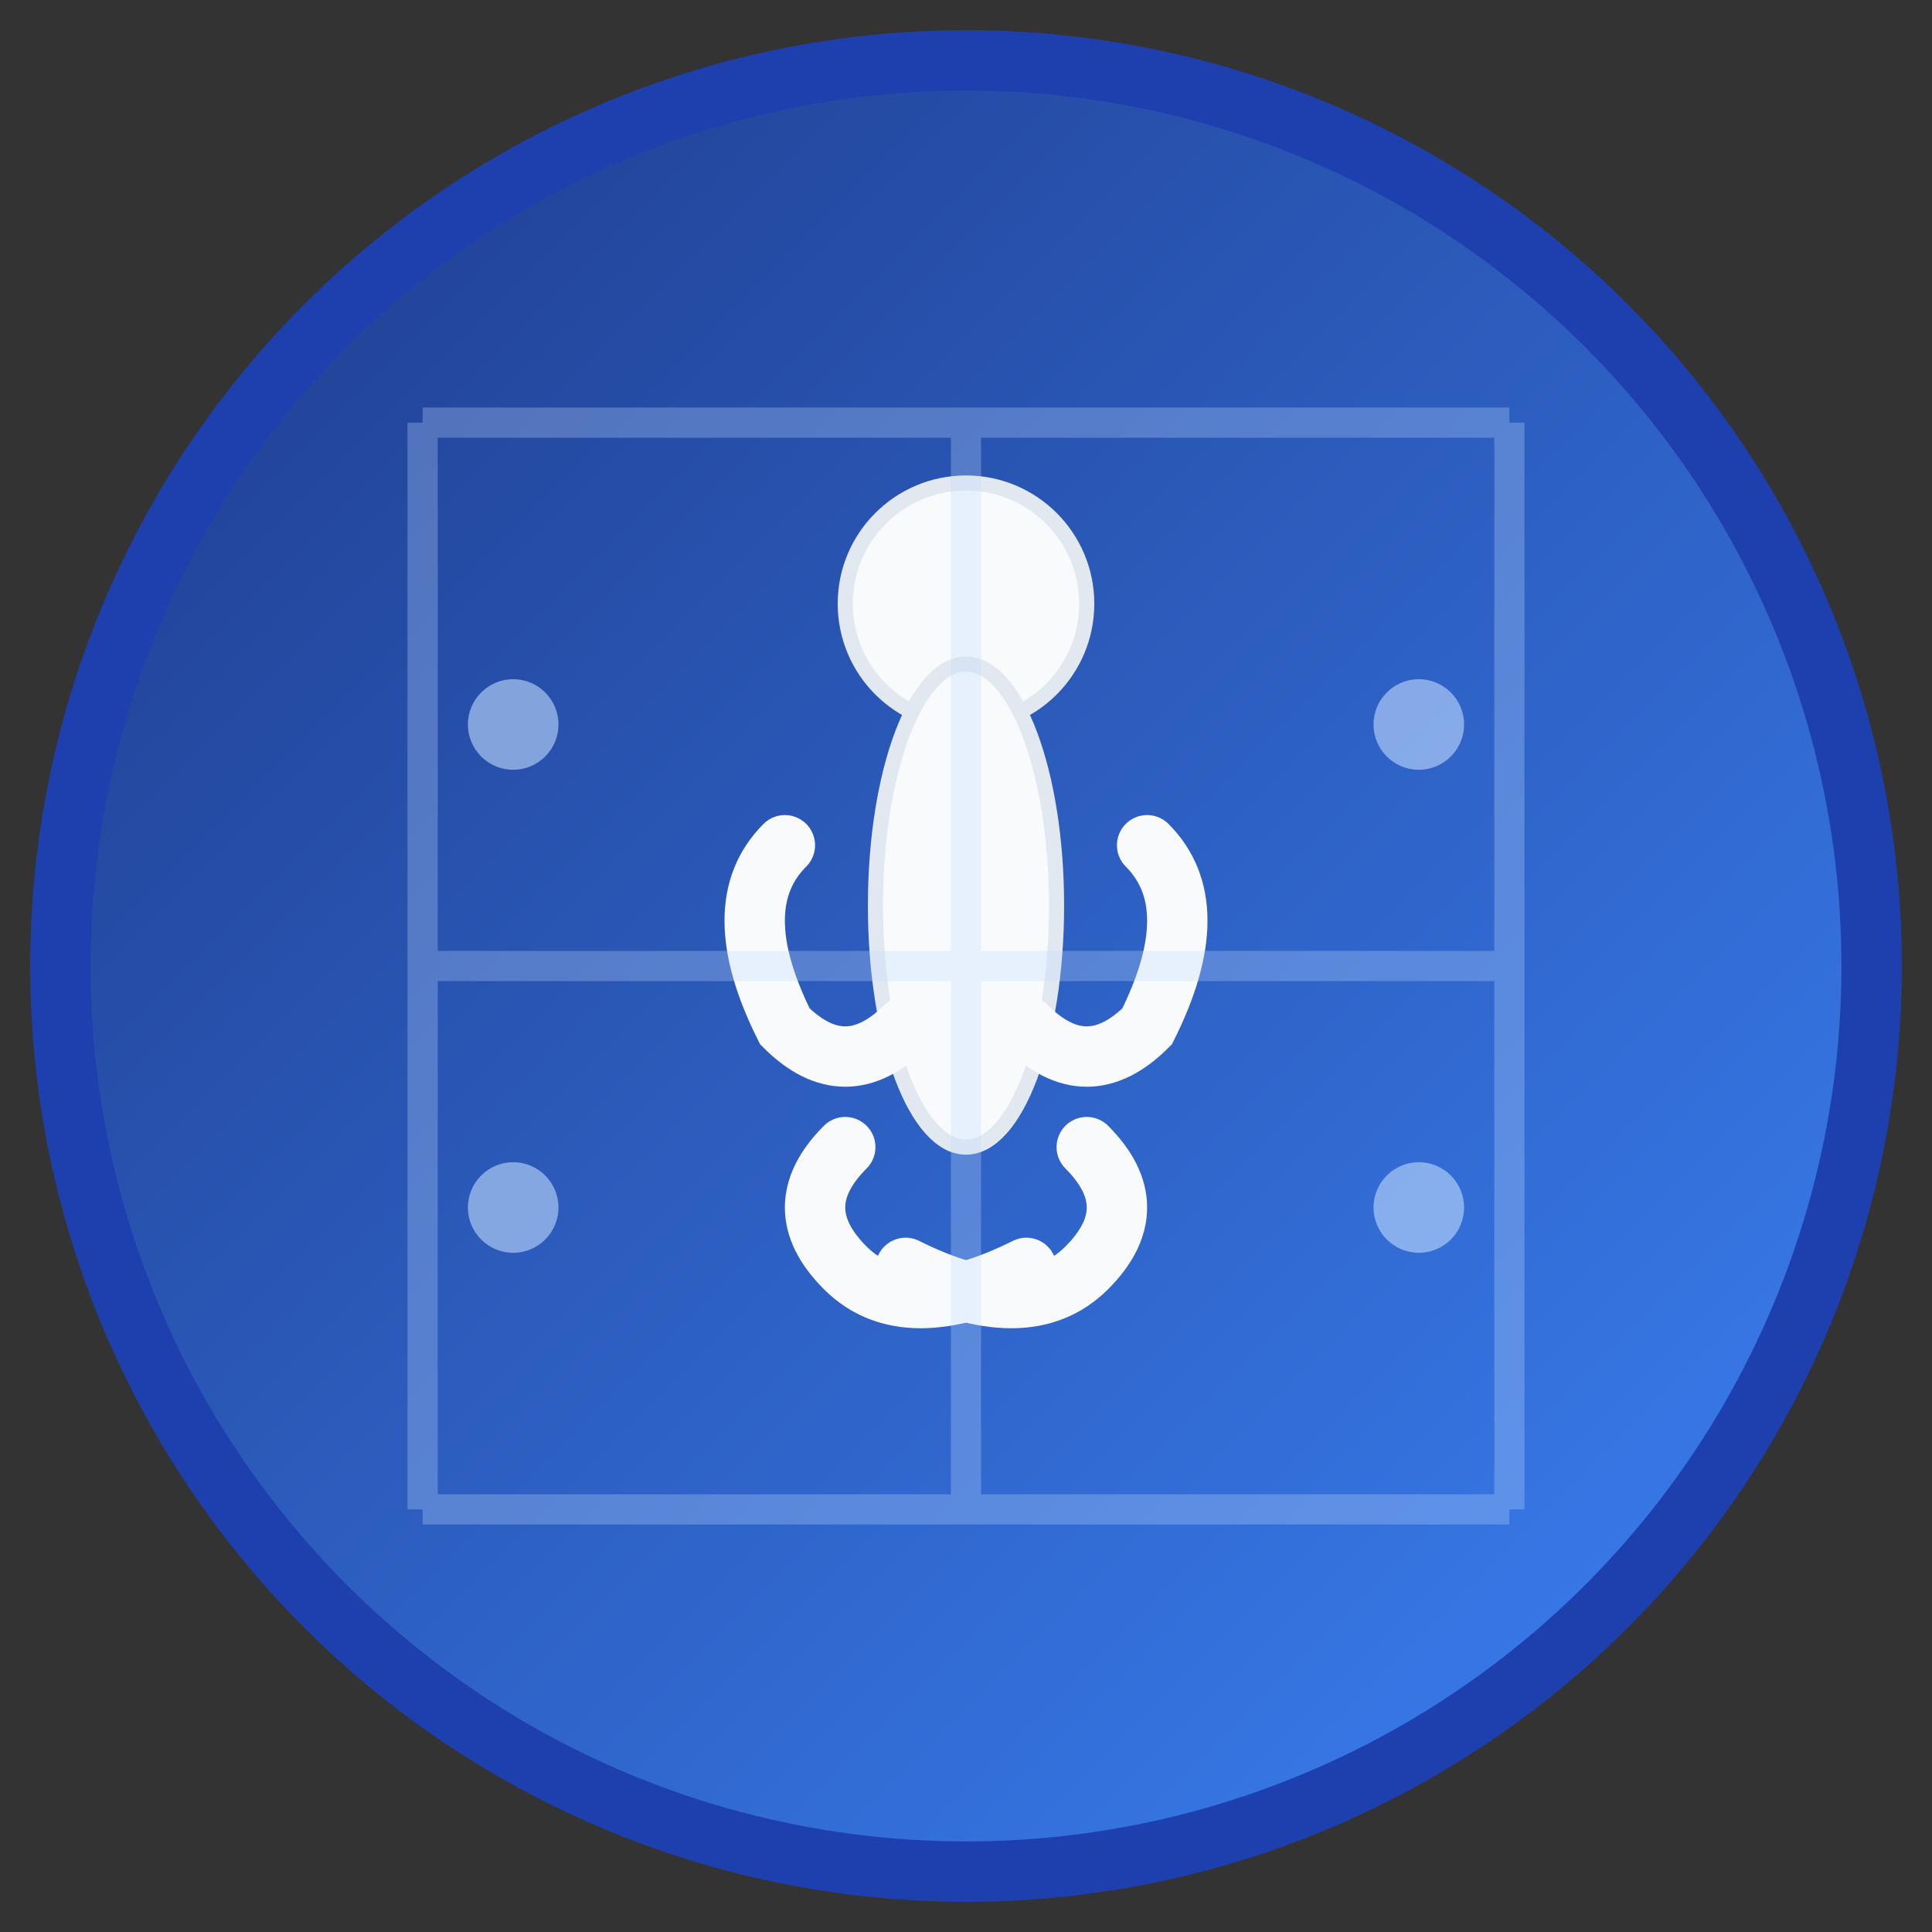 <svg xmlns="http://www.w3.org/2000/svg" viewBox="0 0 64 64" width="64" height="64">
  <rect x="0" y="0" width="64" height="64" fill="#333333" stroke="none"/>
  <defs>
    <linearGradient id="grad1" x1="0%" y1="0%" x2="100%" y2="100%">
      <stop offset="0%" style="stop-color:#1e3a8a;stop-opacity:1" />
      <stop offset="100%" style="stop-color:#3b82f6;stop-opacity:1" />
    </linearGradient>
  </defs>
  
  <!-- Background circle -->
  <circle cx="32" cy="32" r="30" fill="url(#grad1)" stroke="#1e40af" stroke-width="2"/>
  
  <!-- Yoga figure in meditation pose -->
  <g transform="translate(32,32)">
    <!-- Head -->
    <circle cx="0" cy="-12" r="4" fill="#f8fafc" stroke="#e2e8f0" stroke-width="0.5"/>
    
    <!-- Body -->
    <ellipse cx="0" cy="-2" rx="3" ry="8" fill="#f8fafc" stroke="#e2e8f0" stroke-width="0.5"/>
    
    <!-- Arms in meditation position -->
    <path d="M -6 -4 Q -8 -2 -6 2 Q -4 4 -2 2" fill="none" stroke="#f8fafc" stroke-width="2" stroke-linecap="round"/>
    <path d="M 6 -4 Q 8 -2 6 2 Q 4 4 2 2" fill="none" stroke="#f8fafc" stroke-width="2" stroke-linecap="round"/>
    
    <!-- Legs in lotus position -->
    <path d="M -4 6 Q -6 8 -4 10 Q -2 12 2 10" fill="none" stroke="#f8fafc" stroke-width="2" stroke-linecap="round"/>
    <path d="M 4 6 Q 6 8 4 10 Q 2 12 -2 10" fill="none" stroke="#f8fafc" stroke-width="2" stroke-linecap="round"/>
    
    <!-- Grid pattern representing "Grid" in SerenityGrid -->
    <g opacity="0.3">
      <line x1="-18" y1="-18" x2="18" y2="-18" stroke="#bfdbfe" stroke-width="1"/>
      <line x1="-18" y1="0" x2="18" y2="0" stroke="#bfdbfe" stroke-width="1"/>
      <line x1="-18" y1="18" x2="18" y2="18" stroke="#bfdbfe" stroke-width="1"/>
      <line x1="-18" y1="-18" x2="-18" y2="18" stroke="#bfdbfe" stroke-width="1"/>
      <line x1="0" y1="-18" x2="0" y2="18" stroke="#bfdbfe" stroke-width="1"/>
      <line x1="18" y1="-18" x2="18" y2="18" stroke="#bfdbfe" stroke-width="1"/>
    </g>
    
    <!-- Serenity dots around the figure -->
    <circle cx="-15" cy="-8" r="1.5" fill="#bfdbfe" opacity="0.6"/>
    <circle cx="15" cy="-8" r="1.5" fill="#bfdbfe" opacity="0.6"/>
    <circle cx="-15" cy="8" r="1.5" fill="#bfdbfe" opacity="0.6"/>
    <circle cx="15" cy="8" r="1.5" fill="#bfdbfe" opacity="0.6"/>
  </g>
</svg>